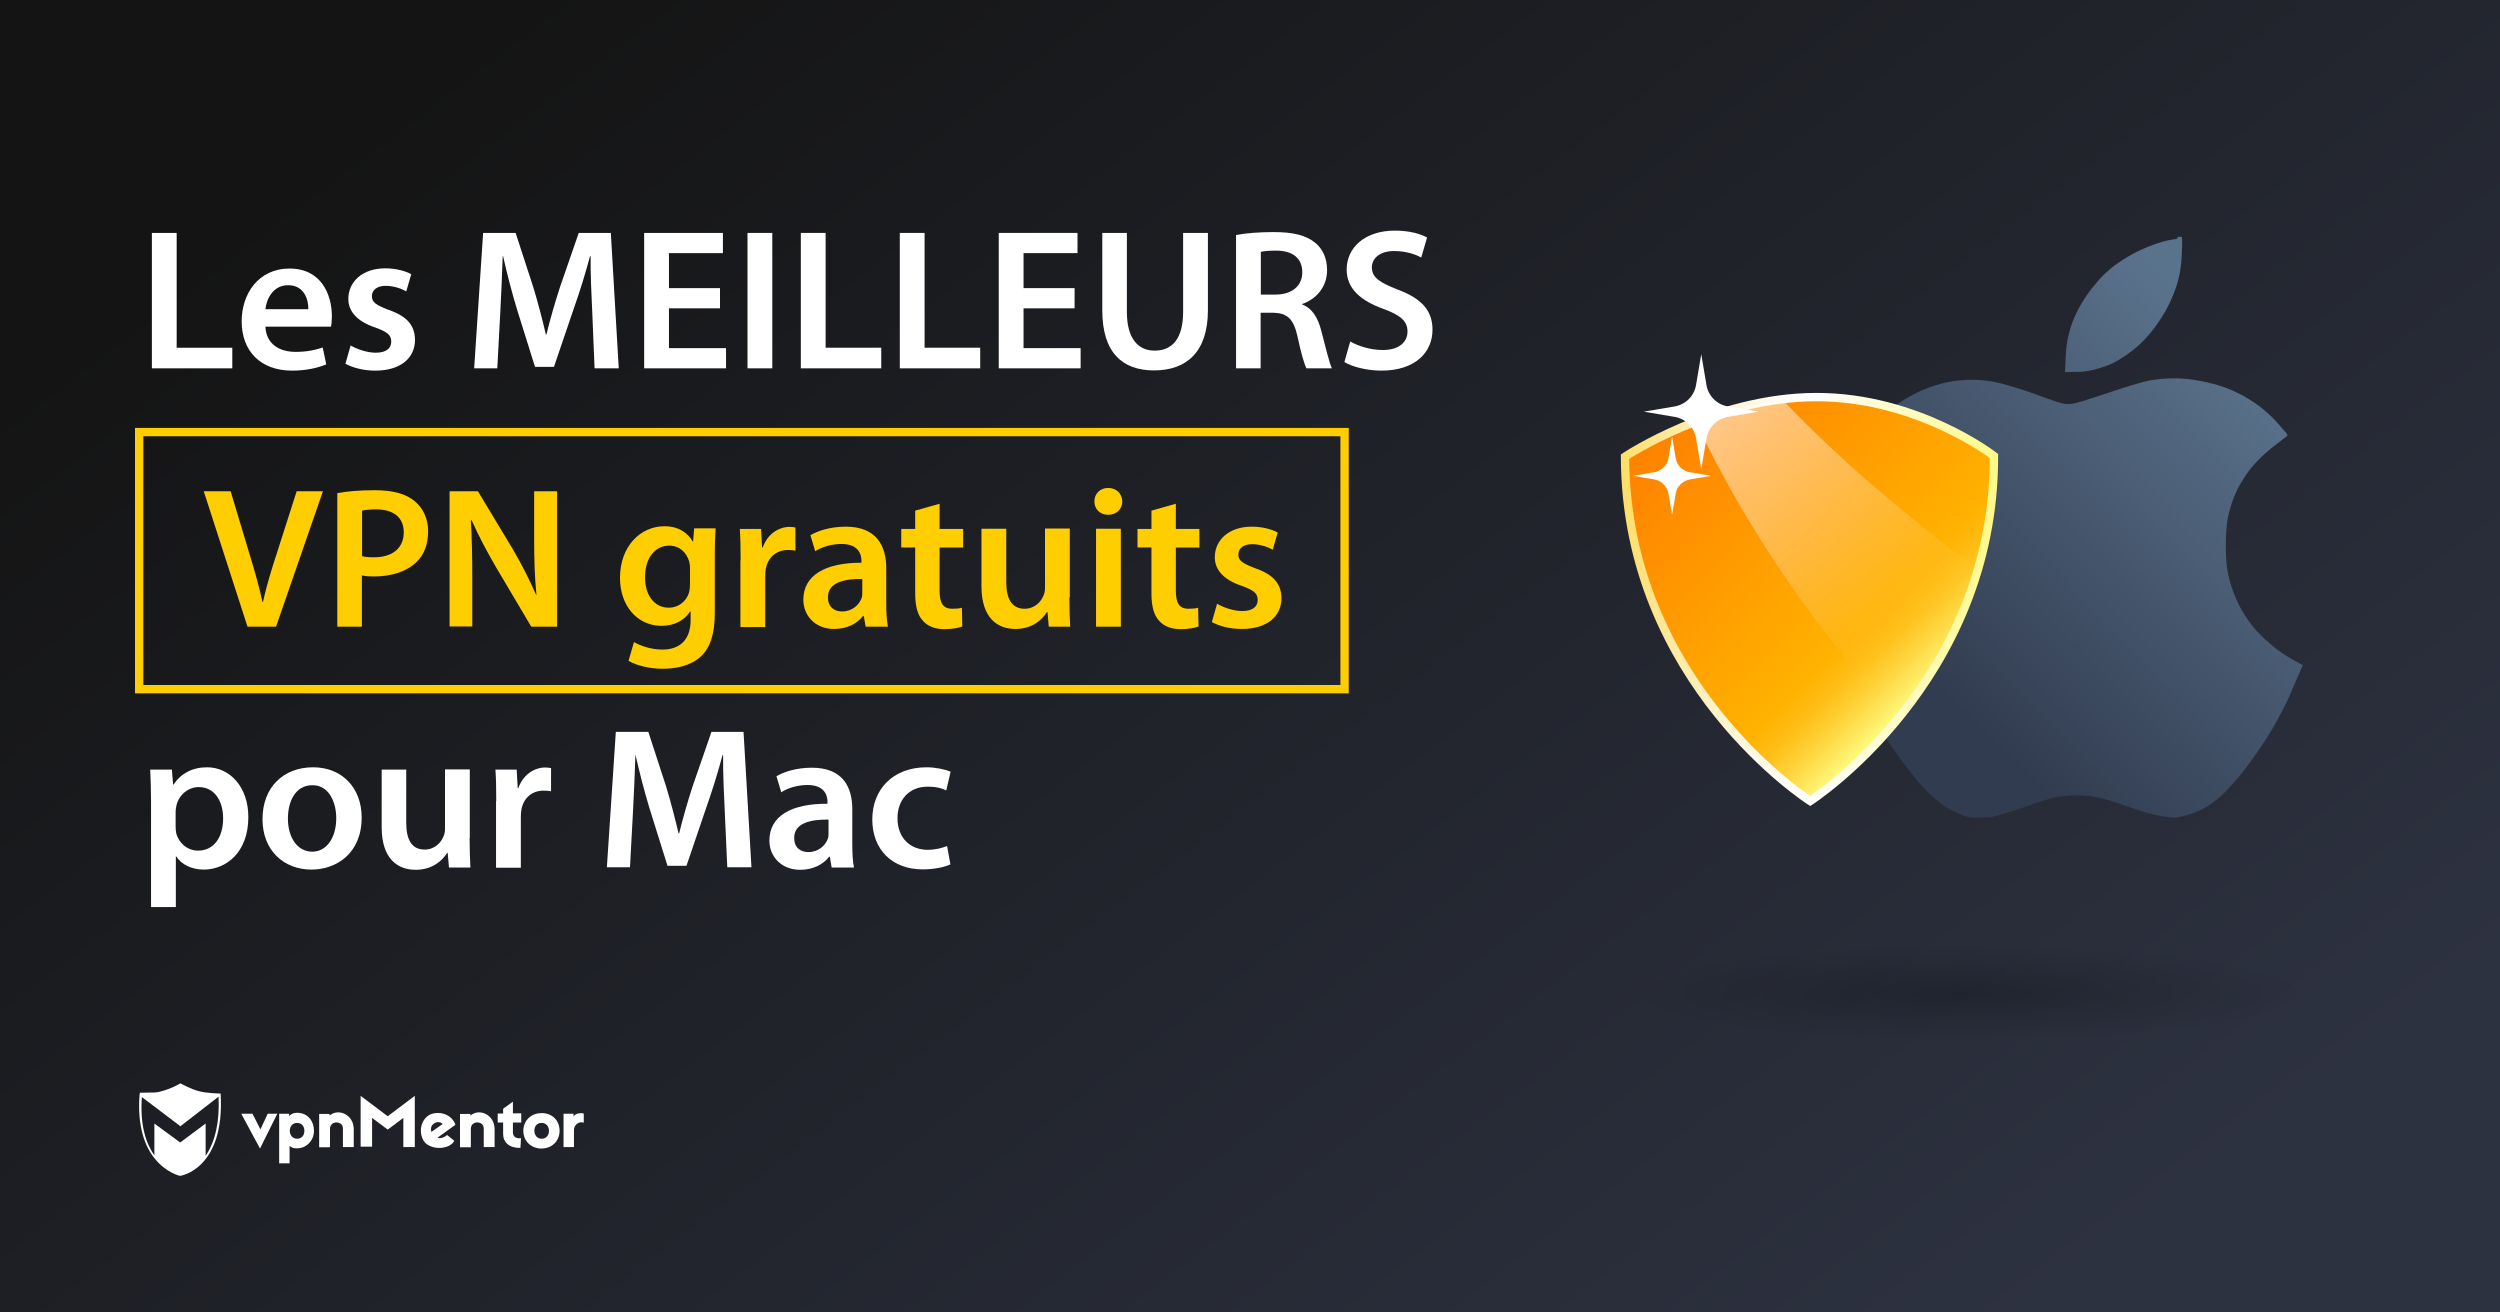 <?xml version="1.0" encoding="utf-8"?>
<!-- Generator: Adobe Illustrator 18.0.0, SVG Export Plug-In . SVG Version: 6.00 Build 0)  -->
<!DOCTYPE svg PUBLIC "-//W3C//DTD SVG 1.1//EN" "http://www.w3.org/Graphics/SVG/1.1/DTD/svg11.dtd">
<svg version="1.1" id="Layer_1" xmlns="http://www.w3.org/2000/svg" xmlns:xlink="http://www.w3.org/1999/xlink" x="0px" y="0px"
	 viewBox="0 0 1200 630" enable-background="new 0 0 1200 630" xml:space="preserve">
<rect x="0" y="0" width="1200" height="630" fill="#808080" stroke="none"/>
<linearGradient id="SVGID_1_" gradientUnits="userSpaceOnUse" x1="255.025" y1="-138.863" x2="891.191" y2="698.103">
	<stop  offset="0.102" style="stop-color:#141414"/>
	<stop  offset="1" style="stop-color:#2D3241"/>
</linearGradient>
<rect fill="url(#SVGID_1_)" width="1200" height="630"/>
<g>
	<g>
		<path fill="#FFFFFF" d="M124.8,551.3l-9-16.7h5.4l3.8,7.5l3.5-7.5h4.6L124.8,551.3z"/>
		<path fill="#FFFFFF" d="M150.7,542.8c0,4.8-3.6,7.9-6.9,8.3c-2,0.3-3.9,0-4.8-1.2v8.5h-5v-23.8h4.8v1.2c0.9-1.3,2.8-1.9,5-1.6
			C147.8,534.7,150.7,538,150.7,542.8z M139.1,542.8c0,2.2,1.5,3.8,3.5,3.8c2.2,0,3.5-1.6,3.5-3.8s-1.3-3.8-3.5-3.8
			C140.5,539,139.1,540.6,139.1,542.8z"/>
		<path fill="#FFFFFF" d="M169.8,542v8.6h-5.2v-8.7c0-1.9-0.9-2.8-2.6-3.1s-3.6,0.8-3.6,3v8.9h-5.2v-16h5v0.8
			C162.3,531.8,169.8,534.9,169.8,542z"/>
		<path fill="#FFFFFF" d="M199.1,550.6h-5.5v-14l-7.5,5.6l-7.5-5.6v13.8h-5.5V526l13,9.8l13-9.8V550.6L199.1,550.6z"/>
		<path fill="#FFFFFF" d="M217.8,538.2c0.3,0.4,0.7,1.3,0.8,1.7l-8.6,6.2c1.1,0.5,3,0.1,4.6-1.3l3.5,2.8c-2.8,4.8-12.2,4.3-14.8-0.1
			c-2.3-3.9-1.5-9.5,2.4-12.1C209.1,533.3,215.1,533.9,217.8,538.2z M207.1,543.3l5.4-3.8c-1.2-1.2-3.1-1.1-4.3-0.1
			C207.1,540.1,206.5,541.7,207.1,543.3z"/>
		<path fill="#FFFFFF" d="M250.2,538.8h-4v4.8c0,1.9,1.5,3.1,3.9,2.7l-0.3,4.7c-5.4,0.1-8.3-2.7-8.3-6.7v-5.5h-2.6v-4.3h2.6v-2.3
			l4.7-3.4v5.6h4L250.2,538.8L250.2,538.8z"/>
		<path fill="#FFFFFF" d="M268.6,542.8c0,4.8-3.6,8.5-8.7,8.5c-5,0-8.7-3.6-8.7-8.5c0-4.8,3.6-8.5,8.7-8.5
			C265,534.2,268.6,537.8,268.6,542.8z M256.5,542.8c0,2.2,1.5,3.8,3.5,3.8s3.5-1.5,3.5-3.8S262,539,260,539
			C257.8,539,256.5,540.5,256.5,542.8z"/>
		<path fill="#FFFFFF" d="M280.2,534.5v4.4c-2.4-0.9-4.7,1.2-4.7,3.4v8.3h-5v-16h4.8v1.5C276.1,533.9,279.8,534.3,280.2,534.5z"/>
		<path fill="#FFFFFF" d="M237.4,542v8.6h-5.2v-8.7c0-1.9-0.9-2.8-2.6-3.1s-3.6,0.8-3.6,3v8.9h-5.2v-16h5v0.8
			C229.9,531.8,237.4,534.9,237.4,542z"/>
		<path fill="#FFFFFF" d="M105.9,524.9c0,0-6.6-0.1-10.3-1.1c-3.8-0.9-9-3.8-9-3.8l0,0l0,0c0,0-4.2,2.6-9.5,3.9
			c-0.8,0.3-1.9,0.4-2.8,0.5c0,0,0,0-0.1,0c-0.3,0-0.4,0-0.7,0c-0.1,0-0.1,0-0.3,0c-0.1,0-0.3,0-0.4,0c-2.3,0.1-4.6,0.1-5.4,0.1
			c-0.1,0-0.3,0-0.3,0l0,0l0,0c0,0.3,0,0.7-0.1,0.9l0,0c-1.2,15.3,2.6,24.9,7.1,30.5l0,0c5.5,7,12.2,8.5,12.2,8.5l0,0l0,0
			C86.2,564.6,108.1,561.5,105.9,524.9z M98.7,554.8v-15.5l-12.2,9.1l-12.4-9.1v15.3c-3.9-5.5-7-14.4-6-28l18.5,14l18.3-14.2
			C105.5,538.4,103.3,548,98.7,554.8z"/>
	</g>
</g>
<rect x="66.8" y="207.4" fill="none" stroke="#FFCE00" stroke-width="4" stroke-miterlimit="10" width="578.6" height="123.4"/>
<g>
	<g>
		
			<linearGradient id="SVGID_2_" gradientUnits="userSpaceOnUse" x1="884.086" y1="344.569" x2="1037.291" y2="500.748" gradientTransform="matrix(1 0 0 -1 0 630)">
			<stop  offset="0" style="stop-color:#323C50"/>
			<stop  offset="1" style="stop-color:#5A738C"/>
		</linearGradient>
		<path fill="url(#SVGID_2_)" d="M1005.7,177.3c3.4-0.9,6.5-2,9.3-3.4c2.8-1.5,5.5-3.3,8.4-5.5c2.8-2.2,5.4-4.6,7.6-7.2
			c2.3-2.6,4.5-5.5,6.6-8.9c2.1-3.3,3.8-6.5,5.1-9.7c1.3-3.1,2.4-6.2,3.1-9.3c0.8-3.1,1.2-6.5,1.4-10.2c0.2-3.7,0.3-6.4,0.2-7.5
			l-0.1-1.9h-1h-1.1v0.8c0,0.1-1.1,0.3-3.2,0.6c-2.2,0.4-5,1.1-8.4,2.4c-3.4,1.2-6.8,2.7-9.9,4.4c-3.1,1.7-6.1,3.6-8.8,5.6
			c-2.7,2.1-5.2,4.3-7.4,6.8c-2.2,2.5-4.2,5-6.1,7.8c-1.8,2.7-3.6,5.6-5,8.7c-1.5,3.1-2.6,6.3-3.4,9.7c-0.9,3.4-1.3,7.3-1.5,11.6
			l-0.3,6.5l4.7-0.1C999.1,178.6,1002.3,178.2,1005.7,177.3z"/>
		
			<linearGradient id="SVGID_3_" gradientUnits="userSpaceOnUse" x1="938.471" y1="291.547" x2="1091.451" y2="447.497" gradientTransform="matrix(1 0 0 -1 0 630)">
			<stop  offset="0" style="stop-color:#323C50"/>
			<stop  offset="1" style="stop-color:#5A738C"/>
		</linearGradient>
		<path fill="url(#SVGID_3_)" d="M1105.4,319.2l-0.4-0.1l-0.4-0.2l-0.3-0.2l-0.4-0.2c-0.3-0.1-1.9-1.1-5-2.8c-3-1.8-5.7-3.7-8-5.6
			c-2.3-1.9-4.6-4-6.8-6.3c-2.2-2.3-4.2-4.9-6.2-7.9c-2-3-3.7-6.2-5.1-9.7c-1.4-3.4-2.5-6.9-3.3-10.5c-0.8-3.6-1.1-8.2-1.1-13.9
			s0.4-10.1,1-13.4c0.7-3.3,1.6-6.4,2.8-9.5c1.2-3.1,2.8-6.2,4.8-9.3c2-3.1,4.2-6,6.8-8.6c2.5-2.6,5.5-5.2,8.8-7.7l4.9-3.8l0.3-0.1
			l0.1-0.1v-0.6l-0.1-0.1c0-0.1,0-0.3-0.2-0.5c-0.3-0.4-1.5-1.8-3.6-4.2s-4.4-4.7-7-6.9c-2.5-2.2-5.4-4.1-8.3-5.9
			c-3-1.8-6.2-3.3-9.6-4.7c-3.4-1.3-7.5-2.5-12.2-3.4c-4.7-1-9.2-1.4-13.4-1.4s-8.3,0.4-12,1.1c-3.8,0.8-10.5,2.8-20.3,6.1
			c-9.8,3.3-15.5,5-17.1,5.1c-1.7,0.1-3.2,0-4.4-0.3c-0.9-0.2-3.3-1-7.3-2.4c-1.4-0.5-3.1-1.1-4.9-1.8c-6.9-2.5-12.7-4.2-17.1-5.4
			c-4.6-1.1-9-1.7-13.4-1.7s-8.4,0.4-12,1.1c-3.7,0.8-7.4,1.9-11.1,3.4c-3.7,1.5-7.3,3.4-10.9,5.7c-3.6,2.3-6.6,4.5-9,6.7
			c-2.4,2.2-4.6,4.5-6.7,7c-2.1,2.5-4.2,5.5-6.3,8.9c-1.6,2.5-3,5.2-4.2,7.9c-0.4,0.9-0.8,1.8-1.2,2.7c-0.8,1.8-1.5,3.8-2.2,5.8
			c-0.2,0.5-0.3,1.1-0.4,1.5c-0.4,1.1-0.3,2-0.6,3.1c-0.2,0.5,0.2,1.1,0.2,1.6l0,0c-2.6,1.1-2.6,2.2-2.6,3.3l0,0c0,1.1,0,2.3,0,3.4
			l0,0c-0.9,1.1-0.9,2.4-0.9,3.5l0,0c0,1.2-0.2,1.9-0.4,3.2l-0.7,6.9h0.2v13.5l1.1,9.9c0.2,1.7,0.2,3.3,0.4,4.9
			c0.8,4.9,1.8,9.7,2.9,14.3c1.5,6.2,3.3,12.4,5.5,18.5c1.3,3.7,2.7,7.3,4.2,10.8c0.4-0.4,0.8-0.6,1.2-1c-0.4,0.4-0.9,0.7-1.2,1
			c1,2.2,1.9,4.3,2.9,6.4c2.6,5.5,5.3,10.4,8.1,14.9s6.2,9.4,10,14.6c4,5.3,7,9.1,9.4,11.7s4.9,4.9,7.6,7.1c2.7,2.2,5.3,3.9,7.6,4.9
			c2.4,1.1,4,1.8,4.9,2.1c1,0.3,1.6,0.4,2,0.5l0.6,0.1l1.3,0.2h1.4h4.5h1.3h1.1l5.4-1.4c3.5-1,8.1-2.5,13.6-4.4
			c5.5-2,9.8-3.3,12.7-3.9c2.9-0.5,6.2-0.9,9.9-0.9c3.7,0,7.3,0.4,10.8,1.1c3.5,0.8,8.4,2.2,14.4,4.4c6.2,2.2,10.7,3.5,13.7,4.1
			c3,0.5,5.3,0.9,6.8,1l2.3,0.1l0.3-0.1l0.3-0.1l1.1-0.2c0.8-0.1,2.4-0.5,5-1.3c2.5-0.8,5.1-1.8,7.6-3.4c2.5-1.5,5-3.3,7.5-5.6
			c2.4-2.2,5-5.1,7.9-8.5c2.9-3.4,6.1-7.8,9.7-13s6.8-10.3,9.4-15.2c2.7-4.9,5.5-10.5,8-16.8L1105.4,319.2l0.1-0.4L1105.4,319.2z"/>
	</g>
	<g>
		<path fill="#FFFFFF" d="M890.5,298.2c-0.6,1.4-1.2,2.9-1.8,4.5C889.3,301.2,889.9,299.6,890.5,298.2c0.3-0.7,0.6-1.4,1-2.1
			C891.1,296.8,890.9,297.5,890.5,298.2z"/>
		
			<linearGradient id="SVGID_4_" gradientUnits="userSpaceOnUse" x1="622.426" y1="84.249" x2="627.876" y2="84.249" gradientTransform="matrix(1 -2.210538e-003 -2.210538e-003 -1 263.87 385.06)">
			<stop  offset="0" style="stop-color:#5600C6"/>
			<stop  offset="1" style="stop-color:#86FFD7"/>
		</linearGradient>
		<path fill="url(#SVGID_4_)" d="M890.5,298.2c-0.6,1.4-1.2,2.9-1.8,4.5C889.3,301.2,889.9,299.6,890.5,298.2c0.3-0.7,0.6-1.4,1-2.1
			C891.1,296.8,890.9,297.5,890.5,298.2z"/>
		
			<linearGradient id="SVGID_5_" gradientUnits="userSpaceOnUse" x1="669.687" y1="59.39" x2="540.527" y2="188.551" gradientTransform="matrix(1 -2.210538e-003 -2.210538e-003 -1 263.87 385.06)">
			<stop  offset="0" style="stop-color:#FFFF88"/>
			<stop  offset="5.529694e-002" style="stop-color:#FFE75E"/>
			<stop  offset="0.118" style="stop-color:#FFD036"/>
			<stop  offset="0.175" style="stop-color:#FFBF18"/>
			<stop  offset="0.225" style="stop-color:#FFB506"/>
			<stop  offset="0.26" style="stop-color:#FFB100"/>
			<stop  offset="1" style="stop-color:#FF8100"/>
		</linearGradient>
		
			<linearGradient id="SVGID_6_" gradientUnits="userSpaceOnUse" x1="778.097" y1="342.166" x2="959.144" y2="342.166" gradientTransform="matrix(1 0 0 -1 0 630)">
			<stop  offset="0" style="stop-color:#FFDD65"/>
			<stop  offset="1.671325e-002" style="stop-color:#FFDF6D"/>
			<stop  offset="0.14" style="stop-color:#FFEAA0"/>
			<stop  offset="0.256" style="stop-color:#FFF3C9"/>
			<stop  offset="0.36" style="stop-color:#FFFAE7"/>
			<stop  offset="0.45" style="stop-color:#FFFEF9"/>
			<stop  offset="0.515" style="stop-color:#FFFFFF"/>
			<stop  offset="0.675" style="stop-color:#FFFDD7"/>
			<stop  offset="1" style="stop-color:#FFF988"/>
		</linearGradient>
		<path fill="url(#SVGID_5_)" stroke="url(#SVGID_6_)" stroke-width="4" stroke-miterlimit="10" d="M957.1,218.9
			c0.3,108.7-88.2,165.6-88.2,165.6s-88.6-56.5-88.9-165.3c0,0,42.8-28.5,91.7-28.6S957.1,218.9,957.1,218.9z"/>
		
			<linearGradient id="SVGID_7_" gradientUnits="userSpaceOnUse" x1="557.954" y1="203.044" x2="656.307" y2="85.831" gradientTransform="matrix(1 -2.210538e-003 -2.210538e-003 -1 263.87 385.06)">
			<stop  offset="5.102041e-003" style="stop-color:#FFFFFF"/>
			<stop  offset="1" style="stop-color:#FFFFFF;stop-opacity:0"/>
		</linearGradient>
		<path opacity="0.6" fill="url(#SVGID_7_)" enable-background="new    " d="M948.3,272.7c-8.4,29.6-23,53.5-37.5,71.6
			c-39.2-41.9-72-89.8-96.8-141.6c12.1-4.6,26.5-8.7,42-10.4C884,221.7,915.6,247.9,948.3,272.7z"/>
	</g>
	
		<radialGradient id="SVGID_8_" cx="982.521" cy="-1138.367" r="93.422" gradientTransform="matrix(1.777 0 0 -0.25 -800.841 192.182)" gradientUnits="userSpaceOnUse">
		<stop  offset="0" style="stop-color:#000000"/>
		<stop  offset="0.995" style="stop-color:#000000;stop-opacity:0"/>
	</radialGradient>
	<ellipse opacity="0.2" fill="url(#SVGID_8_)" enable-background="new    " cx="945.1" cy="477.3" rx="165" ry="23.6"/>
	<g>
		<path fill="#FFFFFF" d="M829.4,195.1l14.8,2.5l-14.8,2.5c-5.3,0.9-9.4,5-10.3,10.3l-2.5,14.8l-2.5-14.8c-0.9-5.3-5-9.4-10.3-10.3
			l-14.8-2.5l14.8-2.5c5.3-0.9,9.4-5,10.3-10.3l2.5-14.8l2.5,14.8C820,190.1,824.1,194.2,829.4,195.1z"/>
		<path fill="#FFFFFF" d="M811.3,226.7l10.1,1.7l-10.1,1.7c-3.6,0.6-6.5,3.4-7,7l-1.7,10.1l-1.7-10.1c-0.6-3.6-3.4-6.5-7-7
			l-10.1-1.7l10.1-1.7c3.6-0.6,6.5-3.4,7-7l1.7-10.1l1.7,10.1C804.8,223.3,807.6,226.1,811.3,226.7z"/>
	</g>
</g>
<g>
	<path fill="#FFFFFF" d="M72.9,111.8h11.9v55.1h26.7v9.9H72.9V111.8z"/>
	<path fill="#FFFFFF" d="M127.4,156.7c0.3,8.5,6.8,12.2,14.5,12.2c5.5,0,9.4-0.9,13-2.1l1.7,8.1c-4.1,1.7-9.6,3-16.4,3
		c-15.2,0-24.2-9.4-24.2-23.7c0-13,7.9-25.3,23-25.3c15.2,0,20.3,12.5,20.3,22.9c0,2.2-0.2,4-0.4,5H127.4z M148,148.4
		c0.1-4.3-1.8-11.5-9.7-11.5c-7.3,0-10.4,6.7-10.9,11.5H148z"/>
	<path fill="#FFFFFF" d="M168.3,165.8c2.6,1.6,7.7,3.5,12,3.5c5.2,0,7.5-2.2,7.5-5.3c0-3.2-1.9-4.7-7.7-6.8
		c-9.2-3.1-12.9-8.1-12.9-13.7c0-8.3,6.8-14.7,17.7-14.7c5.2,0,9.7,1.3,12.5,2.8l-2.4,8.3c-1.9-1.2-5.8-2.7-9.9-2.7
		c-4.2,0-6.6,2.1-6.6,5c0,3,2.2,4.3,8.2,6.6c8.6,3,12.4,7.3,12.5,14.3c0,8.6-6.7,14.8-19.1,14.8c-5.7,0-10.8-1.4-14.3-3.3
		L168.3,165.8z"/>
	<path fill="#FFFFFF" d="M284.3,150.3c-0.4-8.4-0.9-18.5-0.8-27.3h-0.3c-2.1,7.9-4.8,16.7-7.7,24.9l-9.6,28.2h-9.1l-8.7-27.8
		c-2.5-8.3-4.8-17.2-6.6-25.3h-0.2c-0.3,8.5-0.7,18.8-1.2,27.7l-1.4,26.1h-11.1l4.3-65h15.6l8.5,26.1c2.3,7.6,4.3,15.3,6,22.6h0.3
		c1.7-7,4-15,6.5-22.7l9-26h15.4l3.8,65h-11.6L284.3,150.3z"/>
	<path fill="#FFFFFF" d="M345.6,148h-24.5v19.1h27.4v9.7h-39.3v-65H347v9.7h-25.9v16.8h24.5V148z"/>
	<path fill="#FFFFFF" d="M370.7,111.8v65h-11.9v-65H370.7z"/>
	<path fill="#FFFFFF" d="M384.4,111.8h11.9v55.1h26.7v9.9h-38.6V111.8z"/>
	<path fill="#FFFFFF" d="M431.9,111.8h11.9v55.1h26.7v9.9h-38.6V111.8z"/>
	<path fill="#FFFFFF" d="M515.8,148h-24.5v19.1h27.4v9.7h-39.3v-65h37.8v9.7h-25.9v16.8h24.5V148z"/>
	<path fill="#FFFFFF" d="M540.9,111.8v37.9c0,12.7,5.3,18.6,13.3,18.6c8.6,0,13.7-5.9,13.7-18.6v-37.9h11.9v37.1
		c0,20.1-10.3,28.9-25.9,28.9c-15,0-24.8-8.4-24.8-28.8v-37.2H540.9z"/>
	<path fill="#FFFFFF" d="M593.4,112.8c4.5-0.9,11.1-1.4,17.9-1.4c9.4,0,15.6,1.5,20.1,5.2c3.6,3,5.6,7.5,5.6,13.1
		c0,8.4-5.7,14.1-11.9,16.2v0.3c4.7,1.7,7.5,6.3,9.1,12.5c2.1,8.1,3.9,15.6,5.1,18.1h-12.2c-1-1.9-2.6-7.2-4.3-15.3
		c-1.9-8.5-4.9-11.2-11.7-11.4h-6v26.7h-11.8V112.8z M605.2,141.4h7c8,0,12.9-4.2,12.9-10.7c0-7-4.9-10.4-12.6-10.4
		c-3.8,0-6.2,0.3-7.3,0.6V141.4z"/>
	<path fill="#FFFFFF" d="M648.1,163.9c3.8,2.2,9.6,4.1,15.7,4.1c7.5,0,11.8-3.6,11.8-8.9c0-4.9-3.3-7.8-11.5-10.8
		c-10.8-3.9-17.7-9.6-17.7-18.9c0-10.7,8.9-18.7,23.1-18.7c7,0,12.2,1.5,15.5,3.3l-2.8,9.6c-2.4-1.3-6.9-3.1-13-3.1
		c-7.5,0-10.7,4-10.7,7.8c0,5,3.8,7.3,12.4,10.7c11.3,4.2,16.7,9.9,16.7,19.3c0,10.5-7.9,19.6-24.6,19.6c-6.9,0-14.1-1.9-17.7-4.1
		L648.1,163.9z"/>
</g>
<g>
	<path fill="#FFCE00" d="M118.8,300.8l-21-65h12.9l8.9,29.6c2.5,8.2,4.7,15.7,6.4,23.6h0.2c1.7-7.7,4.1-15.6,6.7-23.5l9.5-29.7h12.6
		l-22.5,65H118.8z"/>
	<path fill="#FFCE00" d="M161.9,236.7c4.3-0.8,10.2-1.4,18.1-1.4c8.7,0,15,1.8,19.1,5.3c3.9,3.2,6.4,8.3,6.4,14.4
		c0,6.2-1.9,11.2-5.5,14.7c-4.8,4.7-12.2,7-20.5,7c-2.2,0-4.1-0.1-5.8-0.5v24.6h-11.8V236.7z M173.7,266.9c1.5,0.5,3.4,0.6,5.8,0.6
		c8.9,0,14.3-4.4,14.3-12c0-7.2-5-11-13.2-11c-3.3,0-5.6,0.3-6.8,0.6V266.9z"/>
	<path fill="#FFCE00" d="M215.8,300.8v-65h13.6l16.8,27.9c4.2,7.2,8.1,14.8,11.1,21.8h0.2c-0.9-8.7-1.1-17.1-1.1-27v-22.7h11v65H255
		l-17-28.7c-4.1-7.1-8.4-15-11.6-22.4l-0.4,0.1c0.5,8.4,0.7,17,0.7,27.7v23.2H215.8z"/>
	<path fill="#FFCE00" d="M343.1,294c0,9.8-2,16.9-6.9,21.3c-4.8,4.3-11.7,5.7-18.1,5.7c-6,0-12.3-1.4-16.4-3.8l2.6-9
		c3,1.7,8,3.6,13.7,3.6c7.7,0,13.5-4.1,13.5-14.2v-4.1h-0.2c-2.7,4.1-7.4,6.9-13.7,6.9c-11.7,0-20-9.6-20-23
		c0-15.4,10-24.8,21.3-24.8c7.2,0,11.4,3.5,13.6,7.3h0.2l0.5-6.3h10.3c-0.2,3.2-0.4,7-0.4,13.5V294z M331.2,272.7
		c0-1.2-0.1-2.2-0.4-3.2c-1.3-4.3-4.6-7.6-9.6-7.6c-6.7,0-11.6,5.8-11.6,15.3c0,8,4.1,14.5,11.5,14.5c4.4,0,8.3-2.9,9.6-7.2
		c0.4-1.2,0.5-2.8,0.5-4.1V272.7z"/>
	<path fill="#FFCE00" d="M355.5,269c0-6.4-0.1-11-0.4-15.1h10.2l0.5,8.9h0.3c2.3-6.6,7.8-9.9,12.9-9.9c1.2,0,1.8,0.1,2.8,0.3v11.1
		c-1.1-0.2-2.1-0.3-3.6-0.3c-5.6,0-9.6,3.6-10.6,9c-0.2,1.1-0.3,2.3-0.3,3.6v24.4h-11.9V269z"/>
	<path fill="#FFCE00" d="M425.4,289.5c0,4.2,0.2,8.4,0.8,11.3h-10.7l-0.9-5.2h-0.3c-2.8,3.7-7.7,6.3-13.9,6.3
		c-9.5,0-14.8-6.8-14.8-14c0-11.8,10.5-17.8,27.9-17.8v-0.8c0-3.1-1.3-8.2-9.6-8.2c-4.6,0-9.5,1.4-12.6,3.5l-2.3-7.7
		c3.5-2.1,9.5-4.1,17-4.1c15,0,19.4,9.6,19.4,19.9V289.5z M413.8,277.9c-8.4-0.1-16.4,1.6-16.4,8.8c0,4.6,3,6.8,6.8,6.8
		c4.8,0,8.2-3.1,9.4-6.5c0.3-0.9,0.3-1.7,0.3-2.6V277.9z"/>
	<path fill="#FFCE00" d="M451,241.8v12.1h11.3v8.9H451v20.7c0,5.8,1.5,8.7,6.1,8.7c2.1,0,3.3-0.1,4.6-0.5l0.2,9
		c-1.7,0.7-4.9,1.3-8.6,1.3c-4.4,0-8-1.4-10.2-3.9c-2.6-2.7-3.8-7-3.8-13.2v-22.1h-6.7v-8.9h6.7v-8.8L451,241.8z"/>
	<path fill="#FFCE00" d="M513.3,286.7c0,5.6,0.2,10.2,0.4,14.1h-10.3l-0.6-7h-0.3c-2,3.3-6.7,8.1-15.1,8.1
		c-8.5,0-16.3-5.1-16.3-20.5v-27.6h11.9v25.6c0,7.8,2.5,12.8,8.8,12.8c4.8,0,7.9-3.3,9.1-6.4c0.5-1,0.7-2.3,0.7-3.7v-28.4h11.9
		V286.7z"/>
	<path fill="#FFCE00" d="M538.7,240.7c0,3.5-2.6,6.4-6.8,6.4c-4,0-6.6-2.9-6.6-6.4c0-3.7,2.7-6.5,6.7-6.5
		C536.1,234.3,538.6,237.1,538.7,240.7z M526.1,300.8v-47H538v47H526.1z"/>
	<path fill="#FFCE00" d="M564.4,241.8v12.1h11.3v8.9h-11.3v20.7c0,5.8,1.5,8.7,6.1,8.7c2.1,0,3.3-0.1,4.6-0.5l0.2,9
		c-1.7,0.7-4.9,1.3-8.6,1.3c-4.4,0-8-1.4-10.2-3.9c-2.6-2.7-3.8-7-3.8-13.2v-22.1h-6.7v-8.9h6.7v-8.8L564.4,241.8z"/>
	<path fill="#FFCE00" d="M584.2,289.8c2.6,1.6,7.7,3.5,12,3.5c5.2,0,7.5-2.2,7.5-5.3c0-3.2-1.9-4.7-7.7-6.8
		c-9.2-3.1-12.9-8.1-12.9-13.7c0-8.3,6.8-14.7,17.7-14.7c5.2,0,9.7,1.3,12.5,2.8l-2.4,8.3c-1.9-1.2-5.8-2.7-9.9-2.7
		c-4.2,0-6.6,2.1-6.6,5c0,3,2.2,4.3,8.2,6.6c8.6,3,12.4,7.3,12.5,14.3c0,8.6-6.7,14.8-19.1,14.8c-5.7,0-10.8-1.4-14.3-3.3
		L584.2,289.8z"/>
</g>
<g>
	<path fill="#FFFFFF" d="M72.5,385c0-6.2-0.2-11.2-0.4-15.6h10.4l0.6,7.2h0.2c3.5-5.3,9-8.3,16.1-8.3c10.8,0,19.8,9.3,19.8,23.9
		c0,17-10.7,25.2-21.4,25.2c-5.9,0-10.8-2.5-13.2-6.3h-0.2v24.3H72.5V385z M84.3,396.7c0,1.2,0.1,2.2,0.3,3.3
		c1.3,4.8,5.4,8.3,10.5,8.3c7.5,0,12-6.3,12-15.5c0-8.3-4.1-15-11.7-15c-4.9,0-9.5,3.6-10.7,8.8c-0.2,1-0.4,2-0.4,3V396.7z"/>
	<path fill="#FFFFFF" d="M173.6,392.4c0,17.3-12.2,25-24.1,25c-13.2,0-23.5-9.1-23.5-24.2c0-15.4,10.1-24.9,24.3-24.9
		C164.2,368.3,173.6,378.2,173.6,392.4z M138.2,392.9c0,9.1,4.5,15.9,11.7,15.9c6.8,0,11.5-6.6,11.5-16.1c0-7.3-3.3-15.8-11.4-15.8
		C141.5,376.9,138.2,385.1,138.2,392.9z"/>
	<path fill="#FFFFFF" d="M225.4,402.3c0,5.6,0.2,10.2,0.4,14.1h-10.3l-0.6-7h-0.3c-2,3.3-6.7,8.1-15.1,8.1
		c-8.5,0-16.3-5.1-16.3-20.5v-27.6H195v25.6c0,7.8,2.5,12.8,8.8,12.8c4.8,0,7.9-3.3,9.1-6.4c0.5-1,0.7-2.3,0.7-3.7v-28.4h11.9V402.3
		z"/>
	<path fill="#FFFFFF" d="M238.2,384.5c0-6.4-0.1-11-0.4-15.1H248l0.5,8.9h0.3c2.3-6.6,7.8-9.9,12.9-9.9c1.2,0,1.8,0.1,2.8,0.3v11.1
		c-1.1-0.2-2.1-0.3-3.6-0.3c-5.6,0-9.6,3.6-10.6,9c-0.2,1.1-0.3,2.3-0.3,3.6v24.4h-11.9V384.5z"/>
	<path fill="#FFFFFF" d="M347.9,389.8c-0.4-8.4-0.9-18.5-0.8-27.3h-0.3c-2.1,7.9-4.8,16.7-7.7,24.9l-9.6,28.2h-9.1l-8.7-27.8
		c-2.5-8.3-4.8-17.2-6.6-25.3H305c-0.3,8.5-0.7,18.8-1.2,27.7l-1.4,26.1h-11.1l4.3-65h15.6l8.5,26.1c2.3,7.6,4.3,15.3,6,22.6h0.3
		c1.7-7,4-15,6.5-22.7l9-26h15.4l3.8,65h-11.6L347.9,389.8z"/>
	<path fill="#FFFFFF" d="M409.1,405.1c0,4.2,0.2,8.4,0.8,11.3h-10.7l-0.9-5.2H398c-2.8,3.7-7.7,6.3-13.9,6.3
		c-9.5,0-14.8-6.8-14.8-14c0-11.8,10.5-17.8,27.9-17.7v-0.8c0-3.1-1.3-8.2-9.6-8.2c-4.6,0-9.5,1.4-12.6,3.5l-2.3-7.7
		c3.5-2.1,9.5-4.1,17-4.1c15,0,19.4,9.5,19.4,19.9V405.1z M397.6,393.4c-8.4-0.1-16.4,1.6-16.4,8.8c0,4.6,3,6.8,6.8,6.8
		c4.8,0,8.2-3.1,9.4-6.5c0.3-0.9,0.3-1.7,0.3-2.6V393.4z"/>
	<path fill="#FFFFFF" d="M456.2,414.9c-2.5,1.2-7.4,2.4-13.3,2.4c-14.7,0-24.2-9.5-24.2-24c0-14.1,9.6-25,26.1-25
		c4.3,0,8.8,1,11.5,2.1l-2.1,9c-1.9-1-4.7-1.8-9-1.8c-9.1,0-14.5,6.7-14.4,15.2c0,9.6,6.3,15.1,14.4,15.1c4.1,0,7-0.9,9.4-1.8
		L456.2,414.9z"/>
</g>
</svg>
